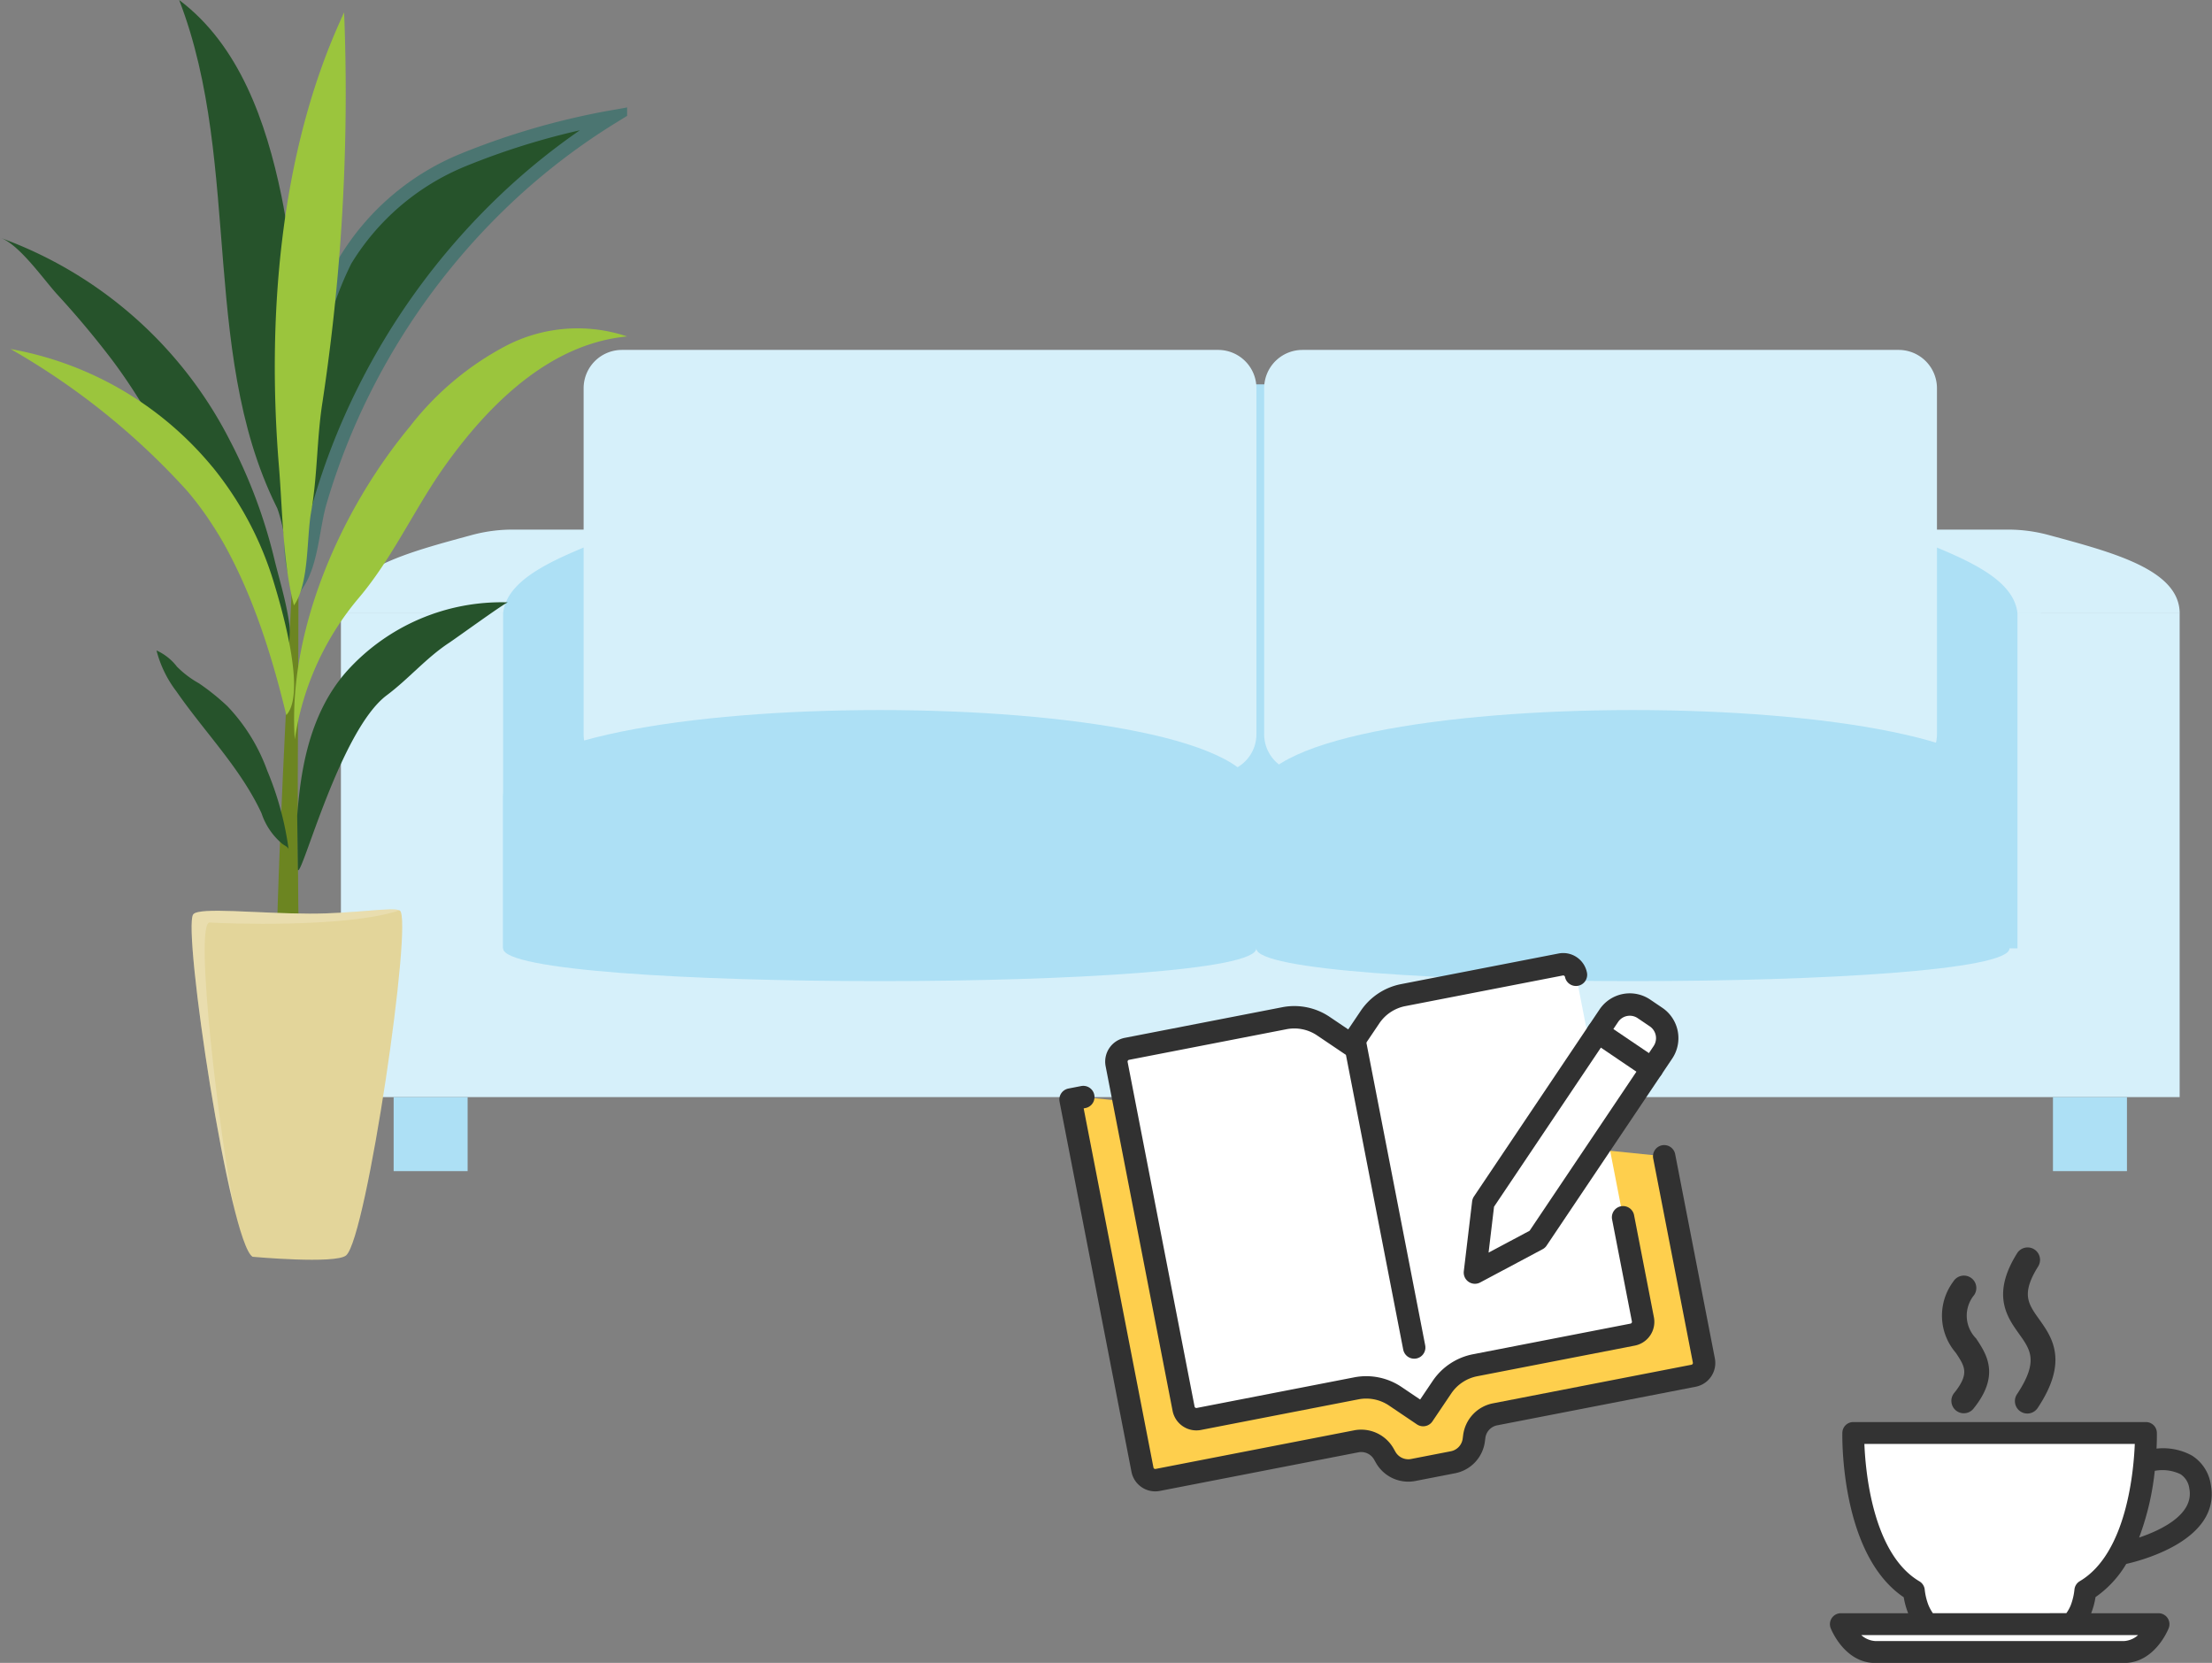 <svg xmlns="http://www.w3.org/2000/svg" xmlns:xlink="http://www.w3.org/1999/xlink" width="148.167" height="111.356" viewBox="0 0 148.167 111.356">
  <rect x="0" y="0" width="148.167" height="111.356" fill="#808080" stroke="none"/>
  <defs>
    <clipPath id="clip-path">
      <rect id="Rectangle_13371" data-name="Rectangle 13371" width="123.164" height="56.235" fill="none"/>
    </clipPath>
    <clipPath id="clip-path-2">
      <rect id="Rectangle_13363" data-name="Rectangle 13363" width="42.007" height="84.361" fill="none"/>
    </clipPath>
    <clipPath id="clip-path-4">
      <path id="Path_367230" data-name="Path 367230" d="M190.808,852.4c-.957.073-2.092.147-3.3.144-3.442-.008-7.383-.456-7.778.045-.744.944,2.436,22.01,3.975,22.933,0,0,2.189.2,3.994.2h.018a5.02,5.02,0,0,0,2.255-.294c1.38-1.193,4.5-22.54,3.594-23.094a1.249,1.249,0,0,0-.556-.078c-.5,0-1.263.072-2.2.144" transform="translate(-179.62 -852.261)" fill="none"/>
    </clipPath>
    <clipPath id="clip-path-6">
      <rect id="Rectangle_13361" data-name="Rectangle 13361" width="13.918" height="20.085" fill="none"/>
    </clipPath>
  </defs>
  <g id="Group_76278" data-name="Group 76278" transform="translate(6 -4972.01)">
    <g id="Group_50583" data-name="Group 50583" transform="translate(16.836 4995.442)">
      <rect id="Rectangle_13365" data-name="Rectangle 13365" width="84.759" height="39.964" transform="translate(19.202 2.306)" fill="#ade0f5"/>
      <rect id="Rectangle_13366" data-name="Rectangle 13366" width="106.19" height="9.821" transform="translate(8.487 32.449)" fill="#ade0f5"/>
      <path id="Path_367233" data-name="Path 367233" d="M11.187,40.5l8.338-9.692V12.458L9.4,15.26Z" transform="translate(-0.322 -0.427)" fill="#ade0f5"/>
      <path id="Path_367234" data-name="Path 367234" d="M115.984,40.5l-8.338-9.692V12.458l10.121,2.8Z" transform="translate(-3.685 -0.427)" fill="#ade0f5"/>
      <g id="Group_50582" data-name="Group 50582" transform="translate(0 0)">
        <g id="Group_50581" data-name="Group 50581" clip-path="url(#clip-path)">
          <path id="Path_367235" data-name="Path 367235" d="M19.2,12.458H11.5a10.441,10.441,0,0,0-2.729.363C4.522,13.977.015,15.13,0,18.061H10.865c.284-2.738,4.726-4.072,8.338-5.6" transform="translate(0 -0.426)" fill="#d6f0fa"/>
          <path id="Path_367236" data-name="Path 367236" d="M107.646,12.458h7.7a10.441,10.441,0,0,1,2.729.363c4.253,1.156,8.76,2.309,8.775,5.24H115.984c-.284-2.738-4.726-4.072-8.338-5.6" transform="translate(-3.684 -0.426)" fill="#d6f0fa"/>
          <path id="Path_367237" data-name="Path 367237" d="M112.3,18.26V40.7H10.864V18.26H0v32.4H123.165V18.26Z" transform="translate(0 -0.625)" fill="#d6f0fa"/>
          <path id="Path_367238" data-name="Path 367238" d="M59.33,28.3H19.4a2.567,2.567,0,0,1-2.567-2.567V2.567A2.567,2.567,0,0,1,19.4,0H59.33A2.567,2.567,0,0,1,61.9,2.567V25.728A2.567,2.567,0,0,1,59.33,28.3" transform="translate(-0.576 0)" fill="#d6f0fa"/>
          <path id="Path_367239" data-name="Path 367239" d="M106.529,28.3H66.6a2.567,2.567,0,0,1-2.567-2.567V2.567A2.567,2.567,0,0,1,66.6,0h39.927A2.567,2.567,0,0,1,109.1,2.567V25.728a2.567,2.567,0,0,1-2.567,2.567" transform="translate(-2.192 0)" fill="#d6f0fa"/>
          <path id="Path_367240" data-name="Path 367240" d="M61.7,40.931c0,2.923-50.451,2.923-50.451,0V30.774c0-7.738,50.451-7.738,50.451,0Z" transform="translate(-0.385 -0.854)" fill="#ade0f5"/>
          <path id="Path_367241" data-name="Path 367241" d="M114.492,40.931c0,2.923-50.451,2.923-50.451,0V30.774c0-7.738,50.451-7.738,50.451,0Z" transform="translate(-2.726 -0.854)" fill="#ade0f5"/>
          <rect id="Rectangle_13367" data-name="Rectangle 13367" width="4.956" height="4.956" transform="translate(3.531 50.036)" fill="#ade0f5"/>
          <rect id="Rectangle_13369" data-name="Rectangle 13369" width="4.956" height="4.956" transform="translate(114.678 50.036)" fill="#ade0f5"/>
        </g>
      </g>
    </g>
    <g id="Group_50580" data-name="Group 50580" transform="translate(-6 4972.01)">
      <g id="Group_50579" data-name="Group 50579" clip-path="url(#clip-path-2)">
        <g id="Group_50565" data-name="Group 50565" transform="translate(0 0)">
          <g id="Group_50564" data-name="Group 50564" clip-path="url(#clip-path-2)">
            <path id="Path_367211" data-name="Path 367211" d="M15.439,236.4A27.894,27.894,0,0,0,0,222.739c1.287.43,2.939,2.83,3.854,3.824q1.839,2,3.494,4.155c2.678,3.489,4.474,7.443,6.861,11.152a50.527,50.527,0,0,1,4.78,10.255c1.172-2.064-.073-5.63-.594-7.784a34.728,34.728,0,0,0-2.956-7.944" transform="translate(0 -206.824)" fill="#26532b"/>
            <path id="Path_367212" data-name="Path 367212" d="M260.288,486.235l.029,1.073.011,1.07c.008.714.005,1.427.008,2.14l-.012,4.279-.035,8.554c-.006,2.85,0,5.7.031,8.547q.024,2.134.086,4.262l.038,1.061c.008.176.01.355.022.529l.031.526.031.526.015.263.008.131.012.128.1,1.018-1.737.2-.062-1.113-.007-.139,0-.136,0-.271-.008-.543-.008-.543c0-.181,0-.36,0-.539l.008-1.077c.019-1.434.055-2.863.1-4.291.093-2.856.214-5.707.345-8.557l.41-8.546.2-4.272c.028-.712.063-1.424.085-2.135l.036-1.068.018-1.066Z" transform="translate(-240.342 -451.493)" fill="#6c8521"/>
            <path id="Path_367213" data-name="Path 367213" d="M155.613,623.018a20.83,20.83,0,0,0-1.442-5.35,12.3,12.3,0,0,0-2.674-4.326,15.581,15.581,0,0,0-1.9-1.527,6.58,6.58,0,0,1-1.477-1.118,3.571,3.571,0,0,0-1.368-1.084,7.607,7.607,0,0,0,1.335,2.744c1.893,2.733,4.3,5.143,5.7,8.16a4.511,4.511,0,0,0,1.415,2.066c.185.125.419.213.409.436" transform="translate(-136.268 -566.055)" fill="#26532b"/>
            <path id="Path_367214" data-name="Path 367214" d="M278.617,578.641c.208-2.569.649-6.661,3.332-9.681a13.943,13.943,0,0,1,10.789-4.6c-.165-.006-3.456,2.387-3.963,2.72-1.516,1-2.7,2.411-4.157,3.5-3.124,2.333-5.66,12.087-5.954,11.706" transform="translate(-258.71 -524.023)" fill="#26532b"/>
            <path id="Path_367215" data-name="Path 367215" d="M294.144,109.453a49.305,49.305,0,0,0-10.074,2.912,16.553,16.553,0,0,0-7.846,6.716,23.662,23.662,0,0,0-2.191,7.022,70.261,70.261,0,0,0-1.2,7.919c-.149,1.866-.6,4.928.247,6.618.91-1.433.971-3.727,1.448-5.362a44.944,44.944,0,0,1,2.936-7.479A45.961,45.961,0,0,1,287,114.935a43.781,43.781,0,0,1,7.144-5.482" transform="translate(-253.096 -101.632)" fill="#26532b"/>
            <path id="Path_367216" data-name="Path 367216" d="M294.144,109.453a49.305,49.305,0,0,0-10.074,2.912,16.553,16.553,0,0,0-7.846,6.716,23.662,23.662,0,0,0-2.191,7.022,70.261,70.261,0,0,0-1.2,7.919c-.149,1.866-.6,4.928.247,6.618.91-1.433.971-3.727,1.448-5.362a44.944,44.944,0,0,1,2.936-7.479A45.961,45.961,0,0,1,287,114.935,43.781,43.781,0,0,1,294.144,109.453Z" transform="translate(-253.096 -101.632)" fill="none" stroke="#4b7571" stroke-miterlimit="10" stroke-width="0.9"/>
            <path id="Path_367217" data-name="Path 367217" d="M174.979,34.893C169.194,24.446,172.266,11.136,167.956,0c4.033,3.023,5.825,8.166,6.847,13.1,1.472,7.1,1.452,18.7.624,25.907-.449-4.114-.778-4.731-1.429-6.334" transform="translate(-155.955 0.001)" fill="#26532b"/>
            <path id="Path_367218" data-name="Path 367218" d="M23.448,335.03a22.69,22.69,0,0,0-13.53-7.908,48.1,48.1,0,0,1,11.8,9.469c3.53,4.086,5.43,9.915,6.668,15.046,1.367-1.474-.332-7.239-.85-8.933a22.567,22.567,0,0,0-4.085-7.674" transform="translate(-9.209 -303.749)" fill="#9bc53d"/>
            <path id="Path_367219" data-name="Path 367219" d="M262.027,12.155c-4.119,9.091-4.945,20.128-4.126,29.968.229,2.834.263,6.478,1,9.228,1.027-1.47.838-4.491,1.142-6.206.433-2.444.381-4.868.75-7.289q.653-4.281,1.036-8.6a137.769,137.769,0,0,0,.431-17.614q-.12.255-.236.511" transform="translate(-239.21 -10.812)" fill="#9bc53d"/>
            <path id="Path_367220" data-name="Path 367220" d="M283.453,314.036a19.826,19.826,0,0,1,6.376-5.328,10.418,10.418,0,0,1,8.118-.628c-5.118.477-9.2,4.455-12.188,8.64-2.048,2.87-3.505,6.168-5.774,8.853a19,19,0,0,0-4.3,9.483c-.5-7.339,3.144-15.472,7.773-21.02" transform="translate(-255.939 -285.549)" fill="#9bc53d"/>
            <path id="Path_367221" data-name="Path 367221" d="M179.731,852.593c-.744.944,2.436,22.01,3.975,22.933,0,0,5.571.507,6.266-.094,1.38-1.193,4.5-22.54,3.594-23.094-.427-.26-3.011.217-6.057.21-3.442-.008-7.383-.456-7.778.045" transform="translate(-166.786 -791.366)" fill="#e3d59a"/>
          </g>
        </g>
        <g id="Group_50578" data-name="Group 50578" transform="translate(0 0)">
          <g id="Group_50577" data-name="Group 50577" clip-path="url(#clip-path-2)">
            <g id="Group_50576" data-name="Group 50576" transform="translate(12.834 60.896)" opacity="0.2">
              <g id="Group_50575" data-name="Group 50575">
                <g id="Group_50574" data-name="Group 50574" clip-path="url(#clip-path-6)">
                  <path id="Path_367232" data-name="Path 367232" d="M180.84,853.159c.92.071,9.185.378,12.7-.813-.489-.232-3.033.228-6.029.221-3.442-.008-7.383-.456-7.778.045-.578.733,1.212,13.611,2.762,19.754-.963-4.478-2.753-19.291-1.654-19.207" transform="translate(-179.62 -852.281)" fill="#fff"/>
                </g>
              </g>
            </g>
          </g>
        </g>
      </g>
    </g>
    <g id="Group_50452" data-name="Group 50452" transform="translate(116.727 5055.809)">
      <path id="Path_366484" data-name="Path 366484" d="M558.152,341.583l18.818-.224c0,.1-.769,6.157-.769,6.157l-1.22,2.416-1.851,1.8-.535,2.079h5.556L576.2,355.8h-17.72l-1.808-1.763,5.769-.221-.719-2.079-2.209-2.1-1.363-3.246Z" transform="translate(-556.159 -329.024)" fill="#fff"/>
      <path id="Path_366481" data-name="Path 366481" d="M572.876,371.484a6.99,6.99,0,0,0,2.1-2.268c.77-.166,6.333-1.5,5.607-5.183a2.629,2.629,0,0,0-1.187-1.812,3.871,3.871,0,0,0-2.454-.422c.039-.694.033-1.154.031-1.23a.582.582,0,0,0-.582-.57H556.787a.582.582,0,0,0-.582.57c-.007.337-.115,8.145,4.1,10.924a5.188,5.188,0,0,0,.308,1.129c.026.062.054.121.081.179h-4.737a.582.582,0,0,0-.541.8c.036.091.9,2.231,2.846,2.231h16.666c1.945,0,2.81-2.14,2.846-2.231a.582.582,0,0,0-.542-.8h-4.74c.025-.053.051-.106.075-.163A5.2,5.2,0,0,0,572.876,371.484Zm5.909-8.272a1.492,1.492,0,0,1,.657,1.046c.39,1.98-2.248,3.094-3.762,3.565a17.867,17.867,0,0,0,1.164-4.832A2.94,2.94,0,0,1,578.785,363.212Zm-3.858,11.452H558.262a1.7,1.7,0,0,1-1.275-.7H576.2A1.7,1.7,0,0,1,574.928,374.664ZM562.043,372.8a3.093,3.093,0,0,1-.355-.626,4.255,4.255,0,0,1-.263-1.08.582.582,0,0,0-.284-.451c-3.256-1.921-3.705-7.648-3.765-9.481H575.8c-.06,1.832-.509,7.551-3.765,9.472a.584.584,0,0,0-.284.452,4.307,4.307,0,0,1-.263,1.1,2.865,2.865,0,0,1-.35.61Z" transform="translate(-555.376 -348.42)" fill="#333" stroke="#333" stroke-width="0.3"/>
      <path id="Path_366482" data-name="Path 366482" d="M606.529,319.939a.582.582,0,1,0,.969.644c1.987-2.99.94-4.457.1-5.636-.763-1.07-1.315-1.843-.09-3.807a.582.582,0,1,0-.987-.616c-1.637,2.623-.657,4,.13,5.1S608.073,317.617,606.529,319.939Z" transform="translate(-593.934 -310.25)" fill="#333" stroke="#333" stroke-width="0.5"/>
      <path id="Path_366483" data-name="Path 366483" d="M588.8,326.112a.582.582,0,0,0,.905.732c1.7-2.1.854-3.368.179-4.388a2.42,2.42,0,0,1-.138-3.213.582.582,0,1,0-.987-.616,3.556,3.556,0,0,0,.155,4.473C589.548,324.049,589.964,324.677,588.8,326.112Z" transform="translate(-580.44 -316.467)" fill="#333" stroke="#333" stroke-width="0.5"/>
    </g>
    <g id="Group_50451" data-name="Group 50451" transform="translate(65.21 5043.076) rotate(-11)">
      <path id="Path_366478" data-name="Path 366478" d="M38.308,11.318v13.93a.871.871,0,0,1-.871.871H23.891A1.741,1.741,0,0,0,22.24,27.31l-.077.23a1.742,1.742,0,0,1-1.652,1.191H17.8a1.741,1.741,0,0,1-1.652-1.191l-.077-.23a1.742,1.742,0,0,0-1.652-1.191H.871A.871.871,0,0,1,0,25.249V0H.871" transform="translate(0 2.612)" fill="#fecf4d" stroke="#313131" stroke-linecap="round" stroke-linejoin="round" stroke-width="1.5"/>
      <path id="Path_366480" data-name="Path 366480" d="M31.343,17.413v6.965a.871.871,0,0,1-.871.871H19.726a3.482,3.482,0,0,0-2.463,1.02l-1.592,1.592L14.08,26.269a3.482,3.482,0,0,0-2.463-1.02H.871A.871.871,0,0,1,0,24.378V.871A.871.871,0,0,1,.871,0H11.617A3.482,3.482,0,0,1,14.08,1.02l1.592,1.592L17.263,1.02A3.482,3.482,0,0,1,19.726,0H30.473a.871.871,0,0,1,.871.871" transform="translate(3.483 0)" fill="#fff" stroke="#313131" stroke-linecap="round" stroke-linejoin="round" stroke-width="1.5"/>
      <line id="Line_96" data-name="Line 96" y2="20.769" transform="translate(19.429 2.535)" fill="none" stroke="#313131" stroke-linecap="round" stroke-linejoin="round" stroke-width="1.5"/>
      <g id="Group_50450" data-name="Group 50450" transform="translate(24.378 3.483)">
        <path id="Path_366479" data-name="Path 366479" d="M4.529,14.284,0,15.672l1.44-4.486L12.085.5a1.693,1.693,0,0,1,2.4,0l.689.691a1.706,1.706,0,0,1,0,2.407Z" transform="translate(0 0)" fill="#fff" stroke="#313131" stroke-linecap="round" stroke-linejoin="round" stroke-width="1.5"/>
        <line id="Line_95" data-name="Line 95" x1="3.089" y1="3.099" transform="translate(11.156 1.432)" fill="none" stroke="#313131" stroke-linecap="round" stroke-linejoin="round" stroke-width="1.5"/>
      </g>
    </g>
  </g>
</svg>
